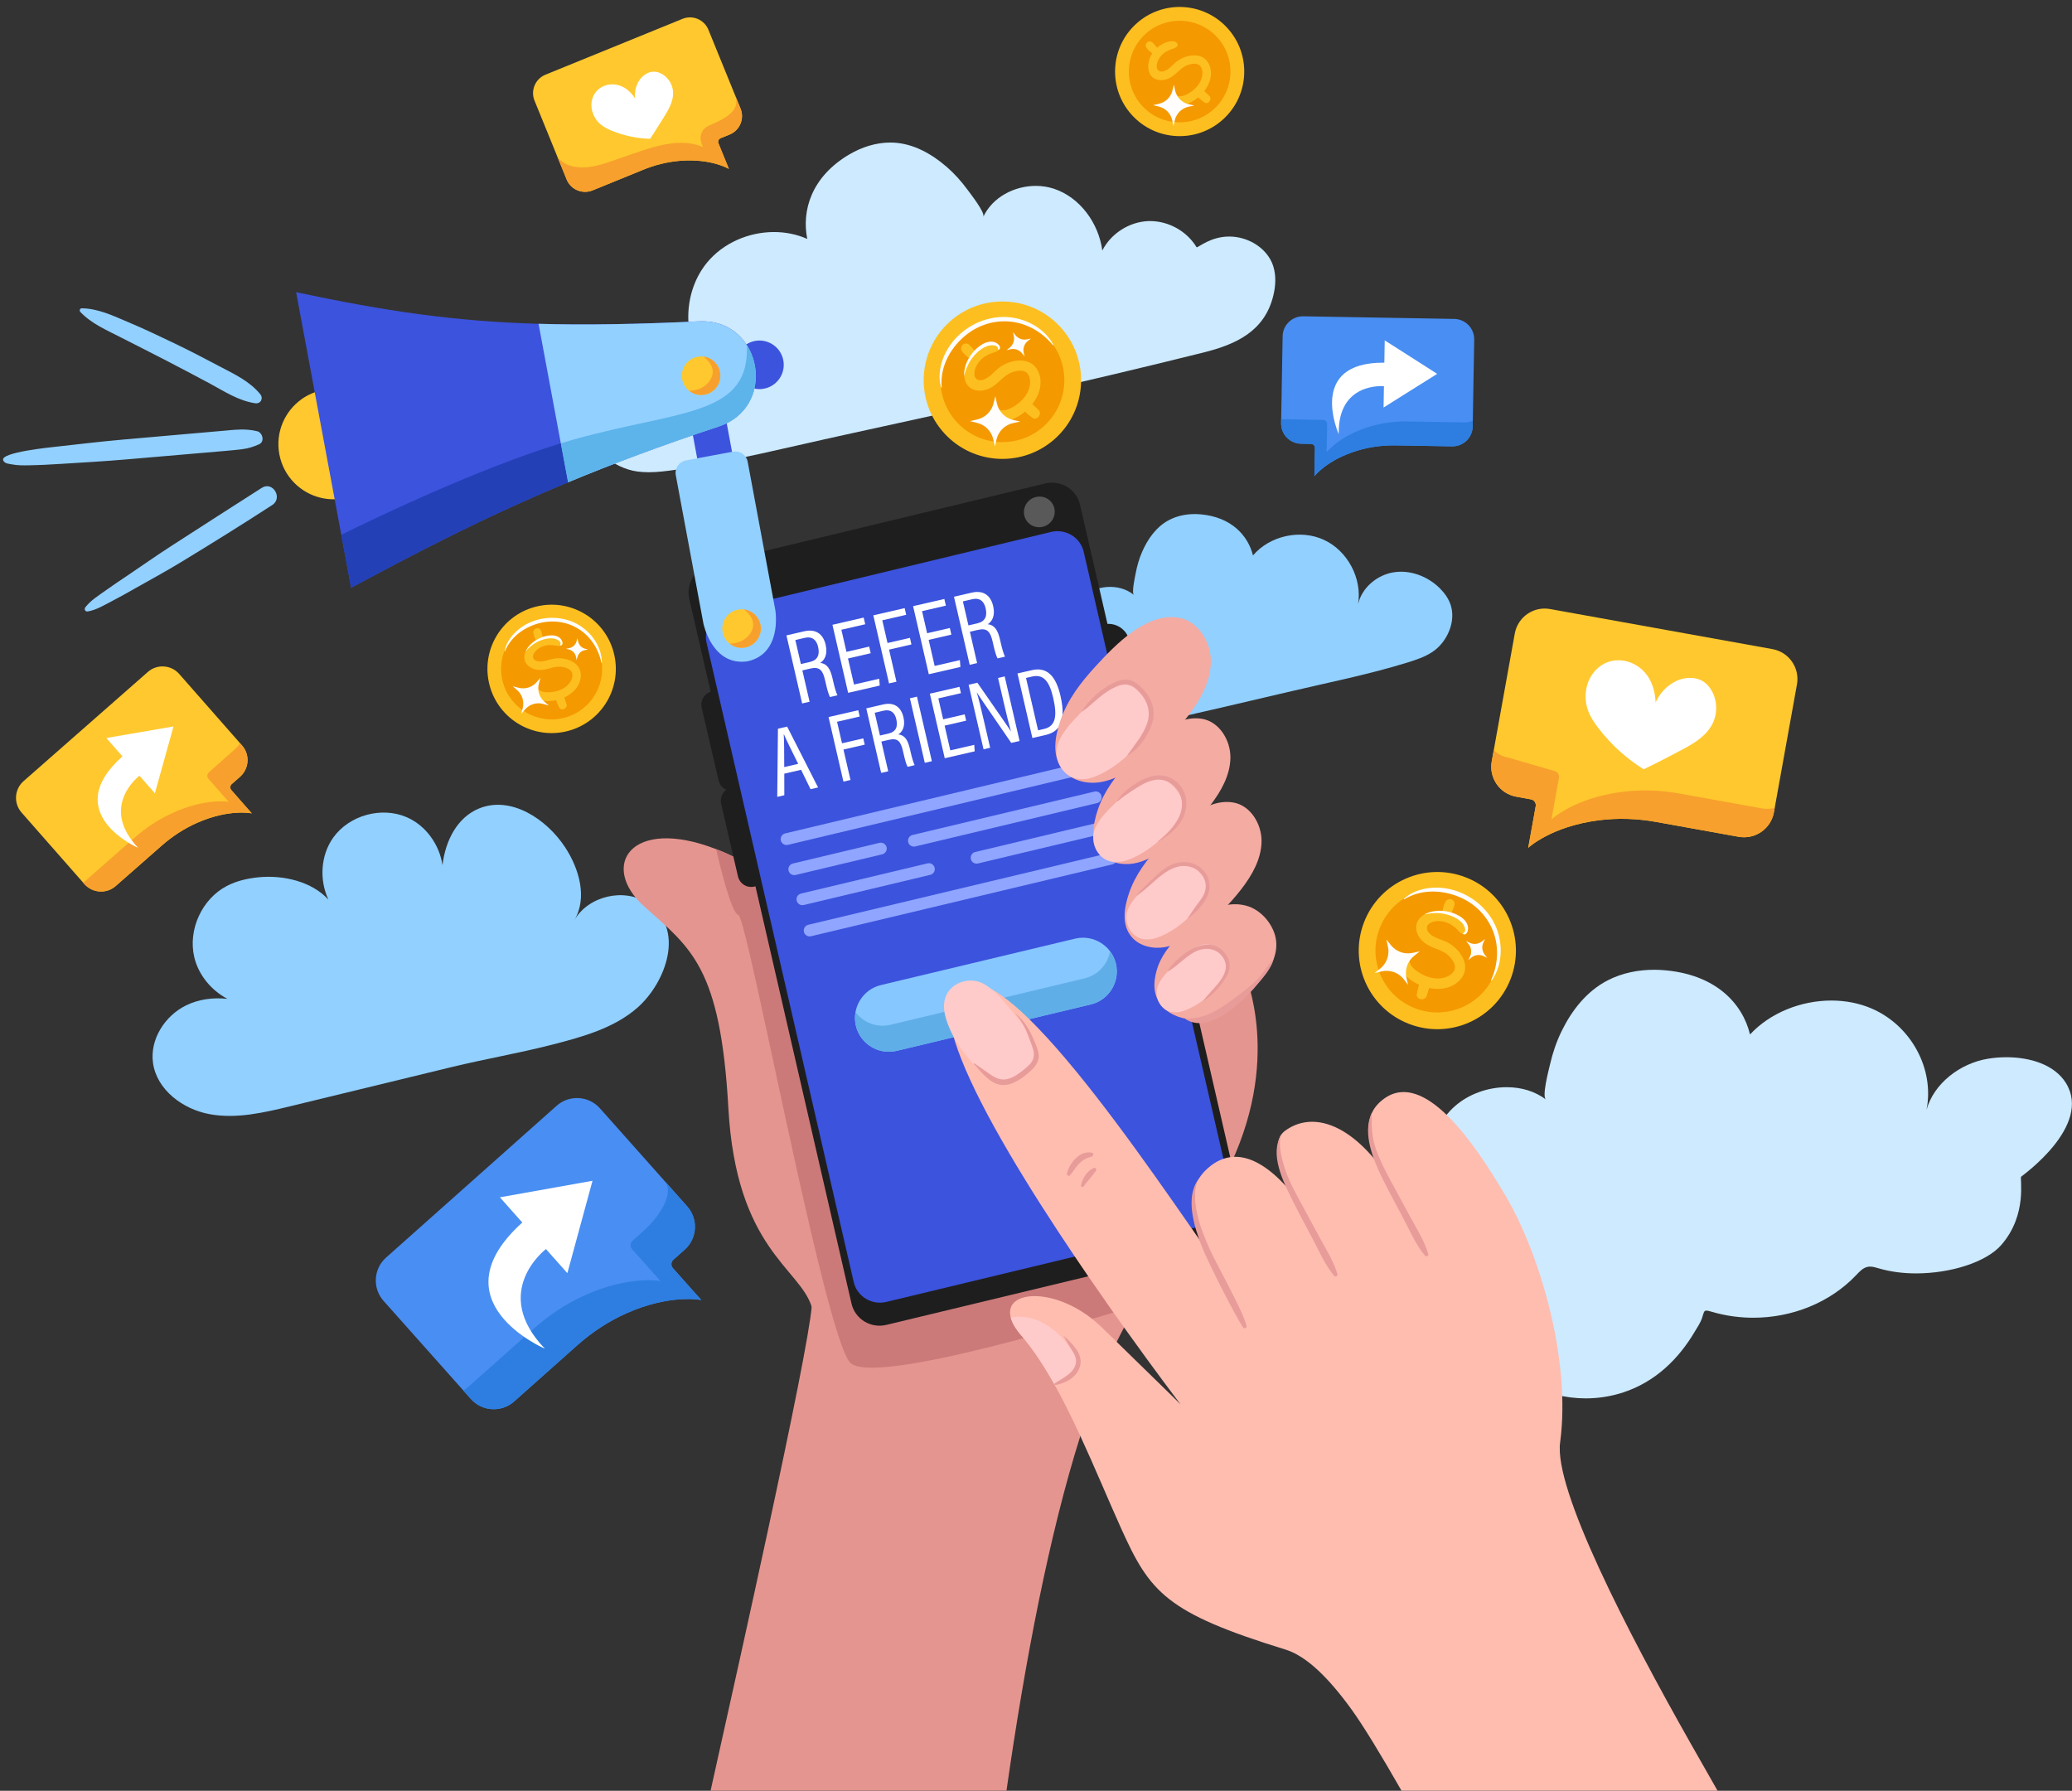 <?xml version="1.0" encoding="UTF-8"?><svg xmlns="http://www.w3.org/2000/svg" xmlns:xlink="http://www.w3.org/1999/xlink" height="412.1" preserveAspectRatio="xMidYMid meet" version="1.0" viewBox="-0.7 -1.6 476.8 412.1" width="476.8" zoomAndPan="magnify"><rect x="-0.7" y="-1.6" width="476.8" height="412.1" fill="#333333" stroke="none"/><defs><clipPath id="a"><path d="M 287 221 L 476.078 221 L 476.078 324 L 287 324 Z M 287 221"/></clipPath><clipPath id="b"><path d="M 162 288 L 268 288 L 268 410.469 L 162 410.469 Z M 162 288"/></clipPath><clipPath id="c"><path d="M 217 224 L 395 224 L 395 410.469 L 217 410.469 Z M 217 224"/></clipPath></defs><g><g><path d="M 34.504 242.98 C 33.758 237.59 37.242 232.137 42.133 229.754 C 45.066 228.324 48.375 227.902 51.629 228.258 C 47.898 226.281 44.961 222.75 43.996 218.625 C 42.527 212.348 45.766 205.277 51.477 202.289 C 53.73 201.109 56.258 200.531 58.789 200.281 C 64.57 199.707 71.074 201.285 74.863 205.406 C 72.75 200.891 73.074 195.203 76 191.125 C 79.688 185.988 87.113 183.941 92.91 186.465 C 97.309 188.379 100.422 192.77 101.125 197.484 C 101.785 191.887 104.488 186.492 109.574 184.43 C 116.84 181.484 125.027 186.809 129.332 193.359 C 132.602 198.336 134.516 205.035 131.469 210.148 C 134.711 204.535 142.996 202.629 148.367 206.258 C 157.125 212.18 152.523 224.48 146.059 230.219 C 140.68 234.992 133.297 237.012 126.48 238.766 C 118.793 240.75 110.953 242.082 103.238 243.953 C 90.883 246.953 78.527 249.953 66.168 252.953 C 60.066 254.434 53.746 255.922 47.57 254.801 C 41.391 253.676 35.359 249.199 34.504 242.98" fill="#92d0ff"/></g><g><path d="M 331.105 146.422 C 333.078 143.992 334.082 140.598 333.137 137.656 C 332.656 136.164 331.715 134.855 330.605 133.754 C 327.848 131.023 323.832 129.488 320 130.098 C 316.172 130.711 312.699 133.629 311.82 137.406 C 312.777 131.5 309.406 125.152 303.973 122.637 C 298.539 120.121 291.52 121.66 287.633 126.215 C 286.492 121.656 282.68 117.375 275.547 116.754 C 273.023 116.535 270.406 116.93 268.184 118.141 C 265.32 119.695 263.383 122.488 262.109 125.414 C 261.438 126.957 260.969 128.582 260.656 130.234 C 260.523 130.938 259.645 134.824 260.23 135.309 C 256.758 132.457 251.176 133.02 247.922 136.121 C 244.672 139.227 243.746 144.328 245.129 148.605 C 242.656 146.715 239.145 146.281 236.293 147.523 C 233.438 148.766 231.359 151.629 231.062 154.727 C 231.031 155.039 227.035 153.637 223.59 156.758 C 221.859 158.324 220.789 160.664 221.141 162.973 C 221.379 164.535 222.168 165.973 223.168 167.203 C 226.945 171.852 232.055 171.777 237.457 170.676 C 256.953 166.699 276.301 162.211 295.668 157.648 C 304.852 155.488 314.16 153.648 323.176 150.859 C 325.16 150.246 327.164 149.582 328.898 148.438 C 329.715 147.902 330.461 147.215 331.105 146.422" fill="#92d0ff"/></g><g clip-path="url(#a)"><path d="M 305.5 323.711 C 303.348 323.711 301.219 323.082 299.52 321.727 C 295.496 318.523 294.895 312.109 297.633 307.891 C 295.078 306.906 292.73 305.305 290.656 302.863 C 289.016 300.93 287.73 298.656 287.398 296.176 C 286.902 292.512 288.824 288.766 291.832 286.238 C 295.312 283.316 299.043 282.82 301.574 282.82 C 302.223 282.82 302.793 282.852 303.258 282.887 C 303.723 282.918 304.086 282.953 304.32 282.953 C 304.508 282.949 304.609 282.93 304.617 282.871 C 305.262 277.938 308.918 273.344 313.82 271.316 C 315.742 270.52 317.824 270.133 319.895 270.133 C 323.109 270.133 326.289 271.066 328.789 272.871 C 326.633 266.09 328.422 257.965 334.086 252.965 C 337.289 250.133 341.727 248.586 346.023 248.586 C 349.32 248.586 352.531 249.496 355.043 251.434 C 354.062 250.68 355.727 244.477 355.98 243.355 C 356.586 240.723 357.457 238.129 358.664 235.664 C 360.953 230.984 364.371 226.504 369.301 223.977 C 372.555 222.305 376.266 221.566 379.93 221.566 C 380.578 221.566 381.23 221.59 381.875 221.637 C 393.969 222.488 400.266 229.227 402.008 236.449 C 406.672 231.434 413.777 228.645 420.73 228.645 C 423.91 228.645 427.062 229.23 429.93 230.453 C 439.055 234.352 444.508 244.383 442.621 253.801 C 444.281 247.773 450.309 243.062 456.844 242.02 C 458.188 241.805 459.594 241.691 461.012 241.691 C 466.48 241.691 472.09 243.398 474.707 247.633 C 480.816 257.508 464.641 268.938 464.398 269.18 C 464.027 269.555 465.941 277.852 459.852 284.867 C 456.387 288.855 448.195 291.434 440.242 291.434 C 437.27 291.434 434.328 291.07 431.68 290.289 C 431.012 290.09 430.324 289.875 429.641 289.875 C 429.445 289.875 429.25 289.891 429.059 289.934 C 427.977 290.156 427.18 291.047 426.418 291.848 C 420.32 298.258 411.555 301.637 402.773 301.637 C 402.43 301.637 402.09 301.633 401.75 301.621 C 398.883 301.535 396.023 301.094 393.273 300.285 C 392.648 300.102 392.246 299.996 391.969 299.996 C 391.363 299.996 391.371 300.496 390.957 301.727 C 390.582 302.848 389.879 303.844 389.281 304.855 C 385.48 311.289 380.082 316.43 372.875 318.809 C 370.047 319.738 367.121 320.195 364.203 320.195 C 359.484 320.195 354.789 319 350.578 316.695 C 349.816 316.277 343.473 312.527 343.801 311.695 C 341.691 317.062 336.781 321.238 331.145 322.457 C 329.965 322.715 328.762 322.84 327.555 322.84 C 323.004 322.84 318.441 321.066 315.172 317.891 C 313.539 321.562 309.477 323.711 305.5 323.711" fill="#cdeaff"/></g><g clip-path="url(#b)"><path d="M 267.645 290.152 L 266.41 291.801 L 266.402 291.812 L 266.395 291.82 C 264.508 293.75 262.684 296.094 260.93 298.809 C 260.777 299.047 260.629 299.289 260.473 299.535 L 260.469 299.539 L 260.465 299.547 L 260.461 299.547 L 260.453 299.562 L 260.449 299.562 C 259.609 300.918 258.785 302.352 257.965 303.871 C 257.395 304.938 256.828 306.047 256.27 307.199 C 253.266 313.391 250.48 320.699 247.902 328.855 C 240.727 351.531 235.156 380.73 230.906 410.469 L 162.82 410.469 C 167.59 389.102 172.113 368.66 175.883 351.168 L 175.895 351.105 L 175.914 351.027 L 175.914 351.016 L 175.918 351.012 L 175.918 351.008 C 181.566 324.797 185.52 305.227 186.09 299.105 L 186.09 299.102 C 186.133 298.633 186.152 298.246 186.156 297.938 C 186.172 296.258 187.105 294.703 188.715 293.348 C 189.938 292.32 191.559 291.402 193.461 290.637 C 193.949 290.438 194.457 290.25 194.984 290.078 C 201.531 287.867 210.711 287.281 218.91 289.406 C 221.598 290.098 224.176 291.086 226.52 292.398 C 227.098 292.723 227.656 293.059 228.199 293.422 L 228.203 293.422 C 229.523 294.301 230.742 295.285 231.848 296.406 C 232.277 296.844 232.691 297.301 233.086 297.773 C 234.031 298.914 234.867 300.176 235.562 301.555 L 235.562 301.559 C 235.828 302.074 236.07 302.605 236.297 303.164 C 236.914 304.695 238.824 304.863 241.426 304.199 L 241.43 304.199 C 243.68 303.625 246.449 302.43 249.352 300.957 C 250.922 300.164 252.516 299.293 254.094 298.398 L 254.098 298.398 C 260.062 295.012 265.68 291.273 267.645 290.152" fill="#e5958f"/></g><g><path d="M 230.496 291.734 C 230.438 291.949 229.598 292.551 228.207 293.422 C 226.738 294.34 224.656 295.555 222.246 296.93 C 211.719 302.922 194.852 311.883 194.852 311.883 C 194.852 311.883 188.848 308.234 186.121 299.211 L 186.086 299.105 L 186.086 299.102 C 183.281 290.148 168.719 285.754 166.91 253.398 C 165.09 220.914 158.336 216.637 147.555 207 C 137.176 197.719 144.363 186.16 164.082 193.801 C 164.844 194.094 165.625 194.418 166.422 194.77 C 187.902 204.277 190.824 222.605 190.824 222.605 L 211.652 243.762 L 228.293 260.672 C 228.293 260.672 230.883 290.316 230.496 291.734" fill="#e5958f"/></g><g><path d="M 281.371 268.633 C 279.383 272.543 277.141 276.328 274.754 279.984 C 272.477 283.488 270.074 286.875 267.645 290.148 C 267.234 290.703 266.82 291.254 266.414 291.801 L 266.395 291.82 C 264.609 294.199 262.82 296.516 261.066 298.77 L 260.473 299.531 L 260.469 299.543 L 260.449 299.562 C 250.906 311.844 242.637 322.344 242.309 331.211 C 242.07 337.605 235.312 325.156 227.426 308.273 C 225.734 304.648 223.988 300.82 222.246 296.93 C 221.129 294.434 220.012 291.914 218.91 289.406 C 210.258 269.703 202.516 250.754 202.516 250.754 C 202.516 250.754 206.32 247.828 211.652 243.762 C 221.246 236.445 235.789 225.434 241.984 221.164 C 243.633 220.027 244.691 219.367 244.902 219.383 C 246.371 219.492 285.945 222.402 285.945 222.402 C 285.609 222.965 294.809 242.211 281.371 268.633" fill="#e5958f"/></g><g><path d="M 267.645 290.148 C 270.074 286.875 272.477 283.488 274.754 279.984 L 266.68 266.289 L 241.984 221.164 C 235.789 225.434 221.246 236.445 211.652 243.762 L 190.824 222.605 C 190.824 222.605 187.902 204.277 166.422 194.77 C 165.625 194.418 164.844 194.094 164.082 193.801 C 165.285 198.992 167.695 208.543 169.219 208.977 C 170.797 209.422 181.125 263.629 188.715 293.348 C 191.184 303.012 193.359 310.086 194.852 311.883 C 197.25 314.77 211.297 312.312 227.426 308.273 C 238.66 305.461 250.902 301.883 260.934 298.812 L 261.066 298.77 C 262.82 296.516 264.609 294.199 266.395 291.82 L 266.414 291.801 L 267.645 290.148" fill="#cc7a79"/></g><g><path d="M 259.793 170.262 C 262.445 169.648 264.098 166.996 263.48 164.344 L 259.176 145.785 C 258.562 143.133 255.914 141.48 253.262 142.094 L 259.793 170.262" fill="#1e1e1e"/></g><g><path d="M 169.43 180.078 L 168.41 180.316 C 166.723 180.707 165.035 179.656 164.645 177.969 L 160.77 161.262 C 160.379 159.574 161.43 157.891 163.117 157.496 L 164.137 157.262 L 169.43 180.078" fill="#1e1e1e"/></g><g><path d="M 173.898 202.188 L 172.879 202.426 C 171.191 202.816 169.508 201.766 169.117 200.078 L 165.242 183.371 C 164.852 181.684 165.902 180 167.59 179.609 L 168.609 179.371 L 173.898 202.188" fill="#1e1e1e"/></g><g><path d="M 280.113 284.785 L 203.277 303.281 C 199.664 304.152 196.066 301.957 195.242 298.375 L 157.914 136.211 C 157.09 132.633 159.352 129.023 162.965 128.152 L 239.801 109.656 C 243.414 108.785 247.012 110.984 247.836 114.566 L 285.164 276.727 C 285.988 280.309 283.727 283.914 280.113 284.785" fill="#1e1e1e"/></g><g><path d="M 277.812 280.055 L 203.273 297.996 C 199.891 298.812 196.52 296.754 195.746 293.398 L 161.887 146.305 C 161.117 142.953 163.234 139.57 166.617 138.758 L 241.156 120.812 C 244.539 120 247.91 122.059 248.684 125.41 L 282.543 272.504 C 283.316 275.859 281.195 279.238 277.812 280.055" fill="#3c53dd"/></g><g><path d="M 241.496 117.988 C 240.48 119.668 238.301 120.23 236.625 119.242 C 234.949 118.258 234.414 116.094 235.43 114.414 C 236.445 112.734 238.629 112.176 240.305 113.16 C 241.98 114.148 242.516 116.309 241.496 117.988" fill="#595959"/></g><g><path d="M 185.602 150.75 L 183.598 151.211 L 182.32 145.684 L 184.488 145.184 C 186.223 144.781 187.191 145.672 187.555 147.246 C 187.977 149.066 187.504 150.312 185.602 150.75 Z M 191.012 155.113 L 190.871 154.496 C 190.363 152.301 189.617 151.121 188.047 150.941 C 188.922 150.398 189.84 149.137 189.301 146.793 C 188.711 144.242 186.988 143.066 184.359 143.676 L 180.273 144.617 L 183.887 160.277 L 185.598 159.883 L 183.934 152.676 L 185.836 152.234 C 187.949 151.746 188.652 152.711 189.164 154.945 L 189.289 155.473 C 189.582 156.742 189.918 158.137 190.301 158.801 L 192.008 158.406 C 191.641 157.602 191.352 156.57 191.012 155.113" fill="#fff"/></g><g><path d="M 201.625 154.59 L 195.82 155.926 L 194.438 149.926 L 199.664 148.723 L 199.312 147.195 L 194.086 148.402 L 192.914 143.316 L 198.398 142.055 L 198.047 140.516 L 190.859 142.176 L 194.469 157.836 L 201.742 156.16 L 201.625 154.59" fill="#fff"/></g><g><path d="M 209.039 146.699 L 208.691 145.18 L 203.535 146.371 L 202.328 141.145 L 207.828 139.879 L 207.477 138.34 L 200.266 140.004 L 203.879 155.668 L 205.59 155.273 L 203.887 147.887 L 209.039 146.699" fill="#fff"/></g><g><path d="M 220.188 150.305 L 214.383 151.645 L 213 145.645 L 218.227 144.438 L 217.871 142.914 L 212.648 144.117 L 211.477 139.035 L 216.961 137.77 L 216.605 136.234 L 209.418 137.891 L 213.031 153.555 L 220.305 151.879 L 220.188 150.305" fill="#fff"/></g><g><path d="M 224.152 141.855 L 222.152 142.316 L 220.875 136.789 L 223.039 136.289 C 224.773 135.891 225.742 136.777 226.105 138.352 C 226.527 140.172 226.055 141.418 224.152 141.855 Z M 229.566 146.223 L 229.426 145.602 C 228.914 143.402 228.172 142.227 226.602 142.047 C 227.473 141.504 228.391 140.238 227.852 137.898 C 227.262 135.348 225.539 134.172 222.914 134.777 L 218.828 135.723 L 222.441 151.383 L 224.148 150.988 L 222.488 143.781 L 224.387 143.34 C 226.504 142.852 227.203 143.816 227.719 146.051 L 227.844 146.582 C 228.133 147.852 228.473 149.238 228.852 149.906 L 230.559 149.512 C 230.188 148.703 229.902 147.68 229.566 146.223" fill="#fff"/></g><g><path d="M 179.766 174.918 C 179.758 171.559 179.746 168.746 179.652 167.406 L 179.703 167.395 C 180.176 168.531 181.266 170.727 182.973 174.176 Z M 180.434 165.605 L 178.316 166.094 L 178.156 181.777 L 179.785 181.398 L 179.777 176.438 L 183.641 175.547 L 185.82 180.008 L 187.555 179.609 L 180.434 165.605" fill="#fff"/></g><g><path d="M 198.285 169.758 L 197.953 168.316 L 193.062 169.445 L 191.918 164.492 L 197.137 163.285 L 196.801 161.832 L 189.961 163.41 L 193.387 178.262 L 195.012 177.891 L 193.395 170.887 L 198.285 169.758" fill="#fff"/></g><g><path d="M 203.691 167.223 L 201.797 167.66 L 200.586 162.418 L 202.641 161.941 C 204.285 161.562 205.203 162.406 205.551 163.898 C 205.949 165.629 205.5 166.809 203.691 167.223 Z M 208.828 171.363 L 208.695 170.773 C 208.215 168.691 207.508 167.574 206.016 167.402 C 206.848 166.887 207.719 165.691 207.203 163.469 C 206.645 161.051 205.012 159.938 202.52 160.512 L 198.645 161.406 L 202.07 176.262 L 203.691 175.887 L 202.117 169.047 L 203.918 168.633 C 205.926 168.168 206.59 169.082 207.078 171.199 L 207.195 171.703 C 207.473 172.906 207.793 174.227 208.152 174.859 L 209.773 174.48 C 209.422 173.719 209.148 172.746 208.828 171.363" fill="#fff"/></g><g><path d="M 210.312 158.715 L 208.684 159.09 L 212.109 173.945 L 213.738 173.566 L 210.312 158.715" fill="#fff"/></g><g><path d="M 223.488 169.801 L 217.984 171.074 L 216.672 165.383 L 221.629 164.238 L 221.293 162.789 L 216.336 163.934 L 215.227 159.113 L 220.43 157.91 L 220.094 156.457 L 213.273 158.031 L 216.703 172.887 L 223.598 171.293 L 223.488 169.801" fill="#fff"/></g><g><path d="M 232.004 169.355 L 233.922 168.91 L 230.496 154.059 L 228.969 154.41 L 230.281 160.09 C 230.836 162.504 231.379 164.734 231.941 166.707 L 231.922 166.711 C 231.582 166.109 230.684 164.844 224.207 155.508 L 222.195 155.973 L 225.625 170.824 L 227.145 170.473 L 225.812 164.688 C 225.191 162.012 224.617 159.582 224.082 157.75 L 224.102 157.746 C 224.406 158.293 225.246 159.535 232.004 169.355" fill="#fff"/></g><g><path d="M 239.543 166.148 L 238.18 166.461 L 235.402 154.41 L 236.781 154.09 C 239.328 153.504 240.738 155.012 241.648 158.953 C 242.621 163.164 242.258 165.52 239.543 166.148 Z M 243.328 158.508 C 242.258 153.863 240.168 151.824 236.742 152.617 L 233.441 153.379 L 236.867 168.23 L 239.93 167.523 C 241.227 167.227 242.172 166.668 242.801 165.863 L 242.805 165.863 C 243.41 165.094 243.734 164.098 243.809 162.883 C 243.891 161.645 243.715 160.188 243.328 158.508" fill="#fff"/></g><g><path d="M 180.316 192.859 C 179.695 192.863 179.133 192.445 178.98 191.816 C 178.809 191.086 179.258 190.355 179.988 190.18 L 249.355 173.633 C 250.086 173.461 250.82 173.91 250.992 174.637 C 251.168 175.367 250.715 176.098 249.988 176.273 L 180.617 192.82 C 180.516 192.844 180.414 192.855 180.316 192.859" fill="#8fa5ff"/></g><g><path d="M 185.633 213.887 C 185.012 213.891 184.445 213.473 184.297 212.844 C 184.125 212.113 184.574 211.383 185.305 211.207 L 254.672 194.66 C 255.402 194.484 256.133 194.934 256.309 195.664 C 256.48 196.395 256.031 197.125 255.305 197.301 L 185.934 213.848 C 185.832 213.871 185.73 213.883 185.633 213.887" fill="#8fa5ff"/></g><g><path d="M 209.617 193.219 C 209 193.227 208.434 192.805 208.285 192.176 C 208.109 191.449 208.562 190.715 209.289 190.543 L 251.129 180.562 C 251.859 180.387 252.594 180.836 252.766 181.566 C 252.938 182.297 252.488 183.027 251.762 183.203 L 209.922 193.184 C 209.82 193.207 209.719 193.219 209.617 193.219" fill="#8fa5ff"/></g><g><path d="M 182.09 199.785 C 181.469 199.793 180.906 199.371 180.754 198.742 C 180.582 198.016 181.031 197.281 181.762 197.109 L 201.684 192.355 C 202.414 192.184 203.145 192.633 203.32 193.363 C 203.492 194.09 203.043 194.824 202.312 194.996 L 182.391 199.75 C 182.289 199.773 182.188 199.785 182.09 199.785" fill="#8fa5ff"/></g><g><path d="M 224.043 197.141 C 223.426 197.145 222.859 196.727 222.711 196.098 C 222.535 195.367 222.988 194.637 223.715 194.461 L 252.438 187.609 C 253.168 187.438 253.898 187.887 254.074 188.613 C 254.246 189.344 253.797 190.074 253.07 190.25 L 224.348 197.102 C 224.246 197.125 224.145 197.137 224.043 197.141" fill="#8fa5ff"/></g><g><path d="M 183.965 206.699 C 183.344 206.707 182.777 206.285 182.629 205.656 C 182.453 204.93 182.906 204.195 183.637 204.023 L 212.738 197.078 C 213.469 196.906 214.199 197.355 214.375 198.086 C 214.551 198.812 214.098 199.547 213.371 199.719 L 184.266 206.664 C 184.164 206.688 184.062 206.699 183.965 206.699" fill="#8fa5ff"/></g><g><path d="M 250.324 229.535 L 205.633 240.223 C 201.469 241.219 197.246 238.625 196.254 234.461 C 195.258 230.301 197.848 226.078 202.012 225.082 L 246.707 214.398 C 250.871 213.402 255.09 215.992 256.086 220.156 C 257.082 224.32 254.488 228.543 250.324 229.535" fill="#86c7ff"/></g><g><path d="M 256.086 220.156 C 257.082 224.32 254.488 228.543 250.324 229.539 L 205.633 240.223 C 201.469 241.219 197.246 238.625 196.254 234.465 L 196.254 234.461 C 195.996 233.398 195.977 232.328 196.16 231.312 C 197.969 233.719 201.098 234.965 204.199 234.223 L 248.891 223.539 C 250.973 223.039 252.664 221.734 253.707 220.035 C 254.219 219.207 254.574 218.277 254.746 217.309 C 255.367 218.133 255.832 219.094 256.086 220.156" fill="#60aee8"/></g><g><path d="M 282.438 172.793 C 282.496 168.758 279.879 164.465 275.895 163.812 C 269.383 162.746 263.145 169.246 259.203 173.531 C 256.117 176.883 253.402 180.359 251.93 184.719 C 250.828 187.977 250.129 191.973 252.59 194.812 C 254.379 196.875 257.391 197.562 260.086 197.121 C 262.781 196.68 265.219 195.262 267.449 193.684 C 271.363 190.91 274.863 187.551 277.789 183.75 C 280.254 180.551 282.379 176.832 282.438 172.793" fill="#f4aba2"/></g><g><path d="M 277.941 150.746 C 278.008 146.16 275.035 141.281 270.508 140.543 C 263.113 139.332 256.023 146.719 251.547 151.582 C 248.043 155.391 244.961 159.34 243.285 164.293 C 242.031 167.992 241.238 172.531 244.035 175.758 C 246.066 178.102 249.488 178.883 252.551 178.383 C 255.613 177.879 258.383 176.27 260.914 174.477 C 265.363 171.324 269.336 167.508 272.66 163.191 C 275.461 159.559 277.871 155.332 277.941 150.746" fill="#f4aba2"/></g><g><path d="M 289.602 192.047 C 289.66 188.012 287.047 183.719 283.059 183.066 C 276.551 182 270.309 188.504 266.367 192.785 C 263.281 196.137 260.57 199.613 259.094 203.973 C 257.992 207.23 257.297 211.227 259.758 214.066 C 261.547 216.129 264.555 216.816 267.254 216.375 C 269.949 215.934 272.383 214.516 274.613 212.938 C 278.531 210.164 282.027 206.805 284.957 203.004 C 287.422 199.805 289.543 196.086 289.602 192.047" fill="#f4aba2"/></g><g><path d="M 292.957 214.914 C 292.609 211.555 289.723 207.719 285.91 206.777 C 279.676 205.246 274.449 210.043 271.164 213.223 C 268.598 215.711 266.387 218.34 265.434 221.828 C 264.719 224.434 264.457 227.691 267.055 230.305 C 268.941 232.203 271.844 233.074 274.336 232.973 C 276.828 232.871 278.98 231.934 280.922 230.836 C 284.332 228.914 287.289 226.461 289.672 223.586 C 291.672 221.16 293.301 218.273 292.957 214.914" fill="#f4aba2"/></g><g clip-path="url(#c)"><path d="M 394.531 410.469 L 321.809 410.469 C 317.062 402.172 312.992 395.465 310.199 391.625 C 305.02 384.508 299.969 379.496 295.082 377.992 C 267.637 369.531 263.926 364.848 257.289 350.117 C 254.324 343.531 251.227 336.051 247.902 328.855 C 246.879 326.648 245.84 324.469 244.77 322.352 C 243.887 320.59 242.988 318.879 242.07 317.227 L 241.98 317.062 L 241.922 316.957 C 239.68 312.949 237.328 309.32 234.852 306.348 C 234.688 306.148 234.516 305.949 234.352 305.754 C 233.004 304.199 232.219 302.816 231.898 301.633 C 231.43 299.922 231.926 298.617 233.086 297.773 C 235.965 295.676 242.926 296.445 249.352 300.957 L 249.355 300.961 C 249.781 301.258 250.203 301.574 250.621 301.906 C 251.355 302.488 252.082 303.121 252.789 303.809 C 253.648 304.645 254.48 305.453 255.293 306.246 C 255.625 306.566 255.949 306.887 256.27 307.199 C 265.305 316 270.746 321.348 270.977 321.57 C 270.773 321.309 265.316 314.164 257.965 303.871 C 257.832 303.68 257.691 303.488 257.555 303.293 C 256.898 302.367 256.223 301.418 255.535 300.445 C 255.062 299.773 254.582 299.09 254.098 298.398 L 254.094 298.398 L 254.094 298.395 C 252.676 296.371 251.211 294.266 249.723 292.102 C 248.703 290.613 247.672 289.098 246.633 287.559 C 236.258 272.16 225.414 254.629 220.457 241.992 C 219.926 240.641 219.465 239.348 219.078 238.117 C 218.965 237.766 218.859 237.422 218.766 237.082 L 218.711 236.895 C 218.082 234.672 217.727 232.688 217.695 230.996 C 217.664 229.285 217.965 227.875 218.648 226.824 C 220.562 223.906 223.602 223.906 227.371 225.969 C 228.344 226.496 229.363 227.164 230.426 227.953 C 230.777 228.215 231.133 228.492 231.492 228.777 L 231.496 228.781 C 232.977 229.961 234.531 231.352 236.141 232.926 L 236.145 232.926 C 236.789 233.562 237.449 234.227 238.113 234.918 C 249.426 246.629 263.039 265.988 273.523 281.086 C 273.609 281.211 273.691 281.336 273.781 281.461 C 274.266 282.156 274.742 282.844 275.207 283.516 C 275.703 284.23 276.191 284.93 276.664 285.613 C 276.824 285.844 276.977 286.062 277.133 286.285 C 277 286.062 276.871 285.832 276.742 285.598 L 276.742 285.594 C 275.941 284.137 275.18 282.516 274.613 280.824 C 274.566 280.688 274.523 280.551 274.477 280.414 L 274.477 280.41 C 274.301 279.859 274.148 279.305 274.023 278.742 C 273.328 275.672 273.414 272.496 275.117 269.723 L 275.117 269.719 C 275.809 268.59 276.766 267.527 278.043 266.566 C 278.969 265.871 279.895 265.379 280.828 265.062 L 280.832 265.062 C 281.352 264.883 281.871 264.758 282.391 264.688 L 282.395 264.688 C 282.688 264.645 282.977 264.617 283.27 264.609 C 287.598 264.457 291.773 267.625 295.082 271.207 C 296.121 272.328 297.074 273.492 297.922 274.605 C 295.254 270.07 292.484 264.156 293.59 260.629 C 293.719 260.199 293.906 259.812 294.164 259.461 L 294.18 259.441 C 294.391 259.148 294.652 258.883 294.965 258.652 C 300.227 254.746 307.773 255.973 315.371 264.863 C 316.066 265.668 316.758 266.539 317.445 267.477 C 315.531 264.387 312.973 259.008 314.93 254.629 L 314.965 254.559 C 315.543 253.297 316.5 252.121 317.965 251.109 C 327.031 244.844 338.289 260.785 345.961 273.93 C 353.625 287.074 360.863 311.234 358.309 330.344 C 356.867 341.102 373.562 373.492 388.426 399.742 C 389.488 401.617 391.648 405.414 394.531 410.469" fill="#ffbdb0"/></g><g><path d="M 234.352 305.754 C 237.066 308.898 239.629 312.844 242.07 317.227 C 244.574 315.836 246.148 314.477 247.031 313.574 C 247.625 312.973 247.738 312.047 247.32 311.312 C 240.441 299.16 231.941 301.609 231.941 301.609 L 231.898 301.633 C 232.219 302.816 233.004 304.199 234.352 305.754" fill="#ffcbca"/></g><g><path d="M 236.977 238.504 C 237.227 239.293 237.348 240.078 237.285 240.832 C 237.078 243.43 235.055 245.316 232.914 246.551 C 229.309 248.633 225.594 245.754 223.215 243.145 C 220.426 240.09 217.758 236.074 216.773 231.996 C 216.383 230.379 216.41 228.602 217.195 227.133 C 218.727 224.27 222.691 223.23 225.508 224.727 C 228.348 226.238 230.352 228.98 232.395 231.379 C 233.938 233.184 236.152 235.875 236.977 238.504" fill="#ffcbca"/></g><g><path d="M 255.203 156.375 C 255.961 156.039 256.727 155.828 257.484 155.805 C 260.086 155.715 262.191 157.512 263.66 159.496 C 266.137 162.844 263.699 166.863 261.383 169.52 C 258.66 172.641 254.973 175.746 251.035 177.188 C 249.473 177.758 247.699 177.934 246.152 177.32 C 243.133 176.125 241.652 172.301 242.82 169.336 C 243.996 166.34 246.496 164.039 248.645 161.738 C 250.262 160.004 252.688 157.492 255.203 156.375" fill="#ffcbca"/></g><g><path d="M 262.988 177.715 C 263.688 177.438 264.391 177.273 265.074 177.277 C 267.434 177.293 269.273 178.996 270.531 180.848 C 272.656 183.969 270.305 187.52 268.105 189.844 C 265.527 192.566 262.078 195.246 258.461 196.406 C 257.023 196.867 255.414 196.965 254.035 196.352 C 251.344 195.16 250.141 191.645 251.305 189 C 252.48 186.332 254.828 184.34 256.855 182.332 C 258.383 180.82 260.668 178.633 262.988 177.715" fill="#ffcbca"/></g><g><path d="M 269.43 197.406 C 270.059 197.156 270.688 197.012 271.305 197.016 C 273.43 197.027 275.09 198.562 276.223 200.227 C 278.133 203.039 276.016 206.234 274.035 208.328 C 271.715 210.781 268.609 213.195 265.348 214.242 C 264.055 214.656 262.605 214.742 261.363 214.191 C 258.941 213.117 257.859 209.953 258.906 207.57 C 259.965 205.168 262.078 203.371 263.906 201.566 C 265.281 200.203 267.34 198.234 269.43 197.406" fill="#ffcbca"/></g><g><path d="M 275.191 216.047 C 275.754 215.824 276.316 215.691 276.867 215.695 C 278.762 215.711 280.238 217.074 281.25 218.559 C 282.953 221.066 281.062 223.918 279.301 225.781 C 277.23 227.969 274.461 230.121 271.555 231.055 C 270.402 231.426 269.109 231.5 268.004 231.012 C 265.844 230.055 264.879 227.23 265.812 225.105 C 266.758 222.965 268.641 221.363 270.27 219.754 C 271.496 218.539 273.328 216.785 275.191 216.047" fill="#ffcbca"/></g><g><path d="M 244.812 268.406 C 245.465 265.984 247.773 263.051 250.586 263.672 C 251.062 263.777 250.926 264.438 250.531 264.543 C 249.273 264.887 248.332 265.395 247.445 266.371 C 246.734 267.152 246.227 268.086 245.516 268.863 C 245.203 269.207 244.711 268.785 244.812 268.406" fill="#e89c9a"/></g><g><path d="M 248.043 271.141 C 248.426 269.547 249.391 267.891 250.945 267.184 C 251.324 267.016 251.758 267.438 251.508 267.809 C 250.641 269.07 249.527 270.172 248.648 271.43 C 248.422 271.754 247.953 271.508 248.043 271.141" fill="#e89c9a"/></g><g><path d="M 223.453 243.062 C 224.461 243.77 225.5 244.418 226.488 245.152 C 227.312 245.766 228.152 246.355 229.148 246.652 C 231.445 247.344 233.656 245.574 235.32 244.203 C 236.141 243.527 236.969 242.723 237.164 241.633 C 237.379 240.445 236.801 239.176 236.41 238.078 C 235.594 235.773 234.621 233.48 232.941 231.66 L 232.961 231.633 C 235.289 233.402 236.527 236.004 237.613 238.656 C 238.066 239.762 238.508 240.918 238.258 242.129 C 238.023 243.258 237.258 244.145 236.418 244.887 C 234.652 246.445 232.281 248.305 229.785 248.078 C 227.023 247.828 225.098 245.02 223.344 243.195 L 223.453 243.062" fill="#e89c9a"/></g><g><path d="M 241.984 316.762 C 243.715 315.547 246.199 314.594 246.812 312.367 C 247.18 311.02 246.48 309.914 245.793 308.824 C 245.184 307.852 244.574 306.867 244.07 305.84 L 244.113 305.809 C 245.887 307.48 248.504 309.848 247.891 312.551 C 247.277 315.238 244.68 316.676 242.176 317.133 C 241.98 317.168 241.801 316.891 241.984 316.762" fill="#e89c9a"/></g><g><path d="M 317.539 269.836 C 315.352 265.414 312.727 259.211 314.961 254.559 C 314.934 257.43 314.938 260.031 315.898 262.746 C 316.793 265.285 318.008 267.691 319.289 270.055 C 320.781 272.812 322.285 275.562 323.766 278.328 C 325.246 281.09 327.098 283.949 327.973 286.977 C 328.098 287.398 327.484 287.68 327.211 287.359 C 325.078 284.828 323.68 281.512 322.133 278.605 C 320.578 275.695 319.008 272.789 317.539 269.836" fill="#e89c9a"/></g><g><path d="M 296.641 274.473 C 294.449 270.051 291.41 263.891 294.18 259.438 C 293.992 260.121 293.16 261.754 294.996 267.387 C 295.828 269.945 297.105 272.328 298.387 274.691 C 299.879 277.449 301.383 280.199 302.863 282.965 C 304.344 285.73 306.195 288.586 307.07 291.613 C 307.195 292.035 306.582 292.32 306.309 291.996 C 304.176 289.469 302.777 286.148 301.23 283.242 C 299.68 280.332 298.105 277.43 296.641 274.473" fill="#e89c9a"/></g><g><path d="M 275.871 285.297 C 274.09 280.699 271.953 273.902 275.117 269.719 C 274.867 270.387 273.559 272.316 274.875 278.094 C 275.473 280.715 276.531 283.207 277.59 285.676 C 278.828 288.559 285.566 300.477 286.164 303.57 C 286.246 304.004 285.613 304.227 285.371 303.883 C 283.477 301.172 277.062 288.375 275.871 285.297" fill="#e89c9a"/></g><g><path d="M 248.332 162.152 C 250.184 160.883 251.703 159.195 253.562 157.91 C 254.641 157.164 255.781 156.473 257.047 156.098 C 258.613 155.637 259.809 156.078 260.977 157.18 C 263.223 159.309 264.309 162.051 263.207 165.051 C 262.219 167.75 260.281 169.91 258.672 172.242 L 258.73 172.301 C 261.438 170.734 263.434 167.812 264.41 164.875 C 265.488 161.645 264.141 158.637 261.758 156.398 C 260.832 155.531 259.688 154.781 258.371 154.785 C 256.941 154.789 255.465 155.504 254.266 156.23 C 251.91 157.652 249.699 159.742 248.246 162.07 L 248.332 162.152" fill="#e89c9a"/></g><g><path d="M 265.875 192.07 C 268.809 190.301 271.531 188.129 272.18 184.539 C 272.727 181.52 271.316 178.586 268.469 177.332 C 265.996 176.242 263.547 177.039 261.312 178.312 C 259.422 179.395 257.512 180.812 256.359 182.699 L 256.496 182.805 C 257.773 181.688 259.27 180.727 260.695 179.812 C 262.461 178.68 264.699 177.441 266.871 177.91 C 269.859 178.551 271.637 181.379 271.23 184.348 C 270.797 187.496 268.277 190.133 265.805 191.949 L 265.875 192.07" fill="#e89c9a"/></g><g><path d="M 272.602 209.789 C 274.609 208.43 276.809 206.066 277.48 203.66 C 278.105 201.41 277.023 198.953 275.074 197.715 C 272.941 196.355 270.199 196.555 268.066 197.785 C 266.887 198.469 265.855 199.391 264.879 200.332 C 263.523 201.641 262.059 202.906 260.891 204.387 L 260.953 204.469 C 264.652 202.141 268.484 196.27 273.527 197.988 C 276.129 198.875 277.527 201.711 276.312 204.25 C 275.855 205.199 275.164 206.023 274.539 206.863 C 273.84 207.801 273.242 208.812 272.555 209.742 L 272.602 209.789" fill="#e89c9a"/></g><g><path d="M 276.301 228.688 C 278.312 227.402 280.008 225.613 281.266 223.586 C 282.465 221.648 282.758 219.871 281.328 217.934 C 277.512 212.766 270.539 217.969 268.012 221.82 L 268.129 221.938 C 270.258 220.664 271.938 218.723 274.121 217.516 C 276.461 216.227 279.398 216.492 280.84 218.926 C 283.016 222.594 278.043 225.98 276.242 228.629 L 276.301 228.688" fill="#e89c9a"/></g><g><path d="M 292.367 219.027 C 291.027 220.547 290.027 222.344 288.594 223.805 C 287.09 225.332 285.336 226.621 283.629 227.914 C 280.121 230.566 276.707 232.91 272.105 232.789 L 272.074 232.902 C 276.121 235.473 280.82 232.266 283.949 229.672 C 285.754 228.176 287.379 226.469 288.863 224.656 C 290.246 222.973 291.871 221.199 292.383 219.035 L 292.367 219.027" fill="#e89c9a"/></g><g><path d="M 148.602 107.07 C 147.719 107.07 146.836 107.023 145.957 106.902 C 144.59 106.715 143.219 106.289 141.914 105.672 C 137.918 103.777 134.566 100.055 133.98 95.723 C 133.684 93.531 134.086 91.285 134.832 89.203 C 136.684 84.039 140.871 79.629 146.133 78.074 C 147.453 77.684 148.828 77.492 150.207 77.492 C 154.332 77.492 158.461 79.203 161.031 82.414 C 156.207 75.457 156.641 65.305 162.039 58.781 C 165.754 54.297 171.598 51.797 177.402 51.797 C 180.035 51.797 182.656 52.312 185.066 53.383 C 183.746 46.875 186.004 39.086 194.73 33.945 C 197.582 32.266 200.859 31.203 204.164 31.203 C 204.434 31.203 204.699 31.211 204.969 31.223 C 209.566 31.465 213.742 33.848 217.152 36.805 C 218.949 38.367 220.539 40.152 221.945 42.066 C 222.543 42.887 226.035 47.312 225.578 48.285 C 227.684 43.797 232.684 41.176 237.648 41.176 C 239.051 41.176 240.453 41.387 241.785 41.82 C 247.824 43.801 252.113 49.746 252.961 56.047 C 254.957 52.125 259.176 49.434 263.574 49.277 C 263.711 49.273 263.844 49.273 263.98 49.273 C 268.242 49.273 272.441 51.625 274.641 55.281 C 274.648 55.297 274.668 55.305 274.691 55.305 C 274.91 55.305 275.723 54.688 277.004 54.066 C 278.285 53.449 280.043 52.832 282.16 52.832 C 283.164 52.832 284.254 52.969 285.41 53.316 C 288.574 54.262 291.367 56.598 292.328 59.758 C 292.977 61.898 292.844 64.215 292.32 66.387 C 290.328 74.625 283.77 77.645 276.199 79.531 C 248.898 86.344 221.473 92.41 193.98 98.398 C 180.945 101.234 167.945 104.562 154.742 106.504 C 152.711 106.801 150.652 107.07 148.602 107.07" fill="#cdeaff"/></g><g><path d="M 167.199 29.359 L 165.113 30.207 C 164.66 30.395 164.441 30.91 164.625 31.363 L 167.027 37.27 C 166.918 37.203 162.91 34.832 155.785 35.406 C 152.883 35.641 150.035 36.352 147.34 37.449 L 135.66 42.211 C 133.316 43.16 130.645 42.039 129.691 39.695 L 127.48 34.266 L 127.477 34.262 L 122.301 21.559 C 121.348 19.219 122.473 16.547 124.812 15.59 L 156.352 2.738 C 158.695 1.785 161.367 2.91 162.32 5.254 L 168.582 20.621 L 169.711 23.391 C 170.664 25.73 169.539 28.402 167.199 29.359" fill="#ffc82e"/></g><g><path d="M 152.23 15.828 C 152.094 15.719 151.949 15.617 151.801 15.523 C 151.164 15.125 150.43 14.863 149.684 14.883 C 148.398 14.918 147.188 15.766 146.477 16.797 C 145.625 18.027 145.273 19.578 145.453 21.062 C 144.824 20.074 144.02 19.211 143.023 18.605 C 140.094 16.82 136.117 18.121 135.469 21.684 C 135.102 23.684 136.02 25.832 137.586 27.094 C 138.379 27.734 139.312 28.176 140.262 28.555 C 143.004 29.652 145.945 30.258 148.898 30.34 C 149.758 29.043 150.609 27.734 151.422 26.406 C 152.156 25.211 152.969 24 153.535 22.707 C 153.984 21.676 154.266 20.547 154.172 19.426 C 154.059 18.027 153.328 16.695 152.23 15.828" fill="#fff"/></g><g><path d="M 167.199 29.359 L 165.113 30.207 C 164.66 30.395 164.441 30.91 164.625 31.363 L 167.027 37.27 C 166.918 37.203 162.91 34.832 155.785 35.406 C 152.883 35.641 150.035 36.352 147.34 37.449 L 135.66 42.211 C 133.316 43.16 130.645 42.039 129.691 39.695 L 127.48 34.266 C 127.527 34.371 129.73 38.871 138.691 35.93 C 147.766 32.953 154.566 29.551 161.086 32.242 C 161.023 32.129 159.117 28.68 162.695 27.188 C 167.562 25.156 169.367 23.312 168.582 20.621 L 169.711 23.391 C 170.664 25.73 169.539 28.402 167.199 29.359" fill="#f7a02d"/></g><g><path d="M 88.145 287.789 L 127.383 252.867 C 130.297 250.273 134.758 250.531 137.352 253.445 L 157.434 276.012 C 160.027 278.922 159.766 283.387 156.855 285.98 L 154.258 288.289 C 153.695 288.793 153.645 289.656 154.145 290.223 L 160.684 297.57 C 160.684 297.57 153.582 296.078 143.371 300.652 C 139.273 302.488 135.504 304.984 132.148 307.969 L 117.617 320.902 C 114.703 323.496 110.238 323.234 107.648 320.324 L 87.562 297.758 C 84.969 294.848 85.23 290.383 88.145 287.789" fill="#498ef2"/></g><g><path d="M 160.684 297.57 C 160.684 297.57 153.582 296.078 143.371 300.652 C 139.273 302.488 135.504 304.984 132.148 307.969 L 117.613 320.902 C 114.703 323.496 110.242 323.234 107.645 320.324 L 105.91 318.375 C 106.344 318.125 106.762 317.824 107.152 317.477 L 122.121 304.156 C 125.574 301.082 129.445 298.5 133.637 296.578 C 144.086 291.793 151.285 293.195 151.285 293.195 L 144.746 285.852 C 144.246 285.285 144.305 284.406 144.891 283.891 L 147.562 281.512 C 150.562 278.84 154.785 273.035 152.191 270.121 L 157.434 276.012 C 160.027 278.926 159.77 283.387 156.855 285.98 L 154.258 288.289 C 153.691 288.793 153.645 289.656 154.145 290.223 L 160.684 297.57" fill="#2d7ee0"/></g><g><path d="M 124.688 308.766 C 124.688 308.766 99.328 297.938 119.488 279.723 L 114.332 273.926 L 135.645 270.121 L 129.863 291.379 L 124.93 285.836 C 124.93 285.836 112.031 295.613 124.688 308.766" fill="#fff"/></g><g><path d="M 333.949 71.789 L 299.203 71.188 C 296.625 71.145 294.496 73.199 294.453 75.777 L 294.105 95.758 C 294.059 98.34 296.113 100.465 298.695 100.512 L 300.992 100.551 C 301.492 100.559 301.891 100.973 301.883 101.473 L 301.77 107.977 C 301.77 107.977 304.691 104.168 311.785 102.059 C 314.633 101.215 317.602 100.84 320.57 100.891 L 333.441 101.113 C 336.02 101.16 338.148 99.105 338.191 96.523 L 338.539 76.543 C 338.586 73.965 336.527 71.836 333.949 71.789" fill="#498ef2"/></g><g><path d="M 307.367 98.316 C 307.367 98.316 299.887 81.68 317.859 81.859 L 317.949 76.727 L 330.023 84.43 L 317.68 92.18 L 317.766 87.27 C 317.766 87.27 307.105 86.242 307.367 98.316" fill="#fff"/></g><g><path d="M 338.191 96.523 C 338.148 99.105 336.02 101.156 333.441 101.113 L 320.57 100.891 C 317.602 100.84 314.637 101.215 311.785 102.059 C 304.691 104.168 301.77 107.977 301.77 107.977 L 301.883 101.473 C 301.891 100.973 301.492 100.559 300.992 100.551 L 298.695 100.512 C 296.113 100.465 294.059 98.34 294.105 95.758 L 294.121 94.867 L 303.805 95.039 C 304.305 95.051 304.703 95.461 304.695 95.961 L 304.582 102.469 C 304.582 102.469 307.504 98.656 314.598 96.551 C 317.445 95.703 320.414 95.328 323.383 95.383 L 336.25 95.605 C 336.949 95.617 337.613 95.473 338.215 95.211 L 338.191 96.523" fill="#2d7ee0"/></g><g><path d="M 407.168 147.773 L 355.992 138.551 C 352.195 137.867 348.559 140.391 347.875 144.191 L 342.57 173.621 C 341.887 177.422 344.41 181.055 348.211 181.738 L 351.598 182.352 C 352.332 182.48 352.824 183.188 352.691 183.922 L 350.965 193.504 C 350.965 193.504 356.191 188.578 367.176 187.168 C 371.586 186.602 376.059 186.758 380.434 187.547 L 399.387 190.961 C 403.188 191.645 406.82 189.121 407.508 185.32 L 412.809 155.895 C 413.492 152.094 410.969 148.457 407.168 147.773" fill="#ffc82e"/></g><g><path d="M 393.676 158.379 C 393.574 158.117 393.461 157.863 393.336 157.617 C 392.793 156.57 391.996 155.629 390.969 155.059 C 389.199 154.074 386.867 154.258 385.078 155.09 C 382.938 156.086 381.223 157.91 380.277 160.066 C 380.215 158.227 379.809 156.402 378.941 154.785 C 376.387 150.016 369.941 148.602 366.211 152.922 C 364.113 155.344 363.641 159 364.758 161.969 C 365.324 163.473 366.238 164.824 367.227 166.098 C 370.078 169.781 373.586 172.961 377.531 175.434 C 379.742 174.359 381.941 173.262 384.109 172.109 C 386.07 171.07 388.137 170.074 389.941 168.77 C 391.383 167.73 392.664 166.422 393.438 164.82 C 394.398 162.828 394.473 160.438 393.676 158.379" fill="#fff"/></g><g><path d="M 407.688 184.32 L 407.508 185.324 C 406.82 189.121 403.188 191.645 399.387 190.961 L 380.434 187.547 C 376.059 186.758 371.586 186.602 367.176 187.164 C 356.191 188.578 350.965 193.504 350.965 193.504 L 352.691 183.922 C 352.824 183.188 352.332 182.48 351.598 182.348 L 348.211 181.738 C 344.41 181.055 341.887 177.422 342.57 173.621 L 343.035 171.059 C 343.973 171.926 345.168 172.543 346.52 172.785 L 356.945 175.812 C 357.684 175.945 358.172 176.648 358.039 177.387 L 356.312 186.969 C 356.312 186.969 361.539 182.039 372.523 180.633 C 376.934 180.062 381.406 180.223 385.781 181.012 L 404.734 184.426 C 405.75 184.605 406.754 184.562 407.688 184.32" fill="#f7a02d"/></g><g><path d="M 4.723 178.156 L 33.32 153.031 C 35.441 151.164 38.676 151.371 40.543 153.496 L 54.992 169.941 C 56.855 172.062 56.648 175.297 54.523 177.164 L 52.633 178.824 C 52.223 179.188 52.18 179.812 52.543 180.223 L 57.246 185.578 C 57.246 185.578 52.105 184.465 44.688 187.734 C 41.707 189.047 38.965 190.836 36.52 192.984 L 25.926 202.289 C 23.805 204.156 20.57 203.945 18.707 201.824 L 4.258 185.379 C 2.391 183.254 2.602 180.023 4.723 178.156" fill="#ffc82e"/></g><g><path d="M 54.523 177.164 L 52.633 178.824 C 52.219 179.188 52.18 179.812 52.543 180.227 L 57.246 185.578 C 57.246 185.578 52.105 184.465 44.688 187.734 C 41.707 189.047 38.965 190.836 36.52 192.984 L 25.926 202.289 C 23.805 204.156 20.574 203.945 18.707 201.824 L 18.441 201.52 C 18.59 201.41 18.734 201.293 18.879 201.168 L 30.18 191.238 C 32.789 188.945 35.695 187.012 38.832 185.562 C 46.641 181.953 51.941 182.926 51.941 182.926 L 47.234 177.57 C 46.875 177.16 46.938 176.516 47.375 176.129 L 53.508 170.68 C 53.926 170.312 54.277 169.898 54.562 169.453 L 54.992 169.941 C 56.855 172.062 56.648 175.297 54.523 177.164" fill="#f7a02d"/></g><g><path d="M 31.109 193.527 C 31.109 193.527 12.781 185.562 27.477 172.457 L 23.766 168.23 L 39.227 165.57 L 34.941 180.949 L 31.391 176.91 C 31.391 176.91 21.996 183.938 31.109 193.527" fill="#fff"/></g><g><path d="M 179.559 81.332 C 180.121 84.363 178.121 87.281 175.086 87.848 C 172.051 88.414 169.133 86.41 168.566 83.379 C 168.004 80.344 170.004 77.426 173.039 76.859 C 176.074 76.297 178.992 78.297 179.559 81.332" fill="#3c53dd"/></g><g><path d="M 88.527 98.281 C 89.789 105.059 85.414 111.574 78.719 113.008 C 78.605 113.035 78.492 113.059 78.379 113.078 C 76.617 113.406 74.875 113.355 73.234 112.98 C 68.453 111.887 64.535 108.059 63.578 102.926 C 62.641 97.895 64.812 93.004 68.738 90.234 L 68.738 90.23 C 70.188 89.211 71.875 88.477 73.73 88.133 C 77.531 87.422 81.246 88.488 84.035 90.742 C 86.301 92.574 87.953 95.191 88.527 98.281" fill="#ffc82e"/></g><g><path d="M 158.664 98.129 L 161.117 111.297 L 169.137 109.801 L 165.707 91.387 L 158.664 98.129" fill="#3c53dd"/></g><g><path d="M 164.664 96.559 C 151.547 100.883 140.176 105.16 130.023 109.387 C 109.992 117.719 94.699 125.836 80.105 133.652 L 77.836 121.465 L 70.828 83.836 L 67.441 65.641 C 88.117 70.027 103.773 72.34 123.23 72.914 C 133.918 73.227 145.754 73.02 160.195 72.344 C 163.504 72.188 166.25 73.137 168.355 74.742 C 169.527 75.641 170.5 76.742 171.262 77.973 C 175.098 84.172 173.504 93.641 164.664 96.559" fill="#3c53dd"/></g><g><path d="M 164.664 96.555 C 151.551 100.879 140.176 105.16 130.023 109.387 L 128.352 100.414 L 124.723 80.922 L 123.23 72.914 C 133.918 73.23 145.754 73.02 160.195 72.344 C 163.504 72.191 166.25 73.137 168.355 74.742 C 169.527 75.641 170.504 76.742 171.262 77.969 C 175.098 84.172 173.508 93.645 164.664 96.555" fill="#92d0ff"/></g><g><path d="M 171.355 104.676 L 177.719 138.828 C 177.719 138.828 178.645 144.273 175.859 147.836 C 174.883 149.09 173.441 150.109 171.344 150.578 C 163.164 151.801 161.172 141.91 161.172 141.91 L 155.367 110.762 L 154.809 107.758 C 154.516 106.172 155.562 104.645 157.148 104.352 L 162.551 103.344 L 167.949 102.34 C 169.535 102.043 171.059 103.09 171.355 104.676" fill="#92d0ff"/></g><g><path d="M 164.984 84.043 C 165.434 86.449 163.848 88.766 161.441 89.211 C 160.129 89.457 158.844 89.094 157.875 88.324 C 157.066 87.684 156.477 86.758 156.273 85.664 C 155.824 83.262 157.414 80.949 159.82 80.5 C 160.266 80.418 160.711 80.402 161.141 80.453 C 163.02 80.668 164.621 82.086 164.984 84.043" fill="#ffc82e"/></g><g><path d="M 174.297 142.234 C 174.746 144.637 173.156 146.953 170.754 147.398 C 168.348 147.848 166.031 146.262 165.586 143.855 C 165.137 141.449 166.723 139.137 169.129 138.688 C 171.535 138.238 173.848 139.828 174.297 142.234" fill="#ffc82e"/></g><g><path d="M 19.52 139.105 C 21.477 138.758 23.227 137.672 24.984 136.77 C 26.836 135.816 28.637 134.785 30.449 133.766 C 33.992 131.766 37.578 129.82 41.051 127.703 C 48.078 123.43 55.055 119.09 61.953 114.613 C 64.445 112.996 62.07 109.055 59.547 110.66 C 52.609 115.078 45.703 119.539 38.789 123.992 C 35.367 126.195 32.035 128.551 28.66 130.824 C 27.004 131.941 25.336 133.035 23.715 134.207 C 22.055 135.41 20.195 136.512 18.941 138.148 C 18.586 138.617 18.934 139.211 19.52 139.105" fill="#92d0ff"/></g><g><path d="M 0.035 104.32 C 0.367 105.109 1.254 105.113 2.02 105.258 C 3.309 105.504 4.547 105.508 5.855 105.48 C 8.375 105.438 10.879 105.305 13.391 105.145 C 18.418 104.828 23.445 104.547 28.461 104.113 C 33.484 103.684 38.508 103.25 43.531 102.82 C 46.039 102.602 48.551 102.387 51.062 102.172 C 52.406 102.055 53.742 101.93 55.082 101.762 C 56.508 101.582 57.621 101.211 58.93 100.633 C 60.277 100.035 59.738 97.945 58.48 97.633 C 55.82 96.965 53.227 97.309 50.52 97.547 C 48.008 97.766 45.496 97.984 42.984 98.207 C 37.879 98.652 32.773 99.102 27.664 99.551 C 22.551 99.996 17.453 100.617 12.352 101.18 C 11.09 101.32 -0.734 102.477 0.035 104.32" fill="#92d0ff"/></g><g><path d="M 17.789 70.191 C 20.371 72.914 23.906 74.387 27.199 76.09 C 30.594 77.844 34.031 79.527 37.418 81.301 C 40.812 83.074 44.207 84.836 47.578 86.652 C 50.965 88.484 54.137 90.605 58.004 91.195 C 59.285 91.395 59.98 90.066 59.172 89.09 C 56.676 86.062 53.188 84.492 49.781 82.684 C 46.332 80.848 42.859 79.055 39.336 77.363 C 35.879 75.703 32.414 74.051 28.883 72.566 C 25.422 71.109 21.934 69.395 18.121 69.348 C 17.676 69.34 17.504 69.891 17.789 70.191" fill="#92d0ff"/></g><g><path d="M 130.023 109.387 C 109.992 117.719 94.699 125.836 80.105 133.652 L 77.836 121.465 C 86.184 117.348 109.594 106.145 128.352 100.414 L 130.023 109.387" fill="#2340b7"/></g><g><path d="M 164.664 96.555 C 151.551 100.879 140.176 105.16 130.023 109.387 L 128.352 100.414 C 129.41 100.09 130.457 99.781 131.48 99.496 C 155.039 92.922 171.074 94.156 171.184 79.023 C 171.184 78.652 171.211 78.305 171.262 77.969 C 175.098 84.172 173.508 93.645 164.664 96.555" fill="#5cb4ea"/></g><g><path d="M 164.984 84.043 C 165.434 86.449 163.848 88.766 161.441 89.211 C 160.129 89.457 158.844 89.094 157.875 88.324 C 157.875 88.324 161.34 88.477 162.898 85.547 C 164.43 82.672 161.254 80.531 161.141 80.453 C 163.02 80.668 164.621 82.086 164.984 84.043" fill="#f7a02d"/></g><g><path d="M 174.297 142.23 C 174.746 144.641 173.156 146.953 170.75 147.398 C 169.438 147.645 168.156 147.281 167.184 146.516 L 167.184 146.512 C 167.184 146.512 170.648 146.664 172.207 143.734 C 173.738 140.859 170.566 138.719 170.453 138.645 C 172.332 138.855 173.934 140.273 174.297 142.23" fill="#f7a02d"/></g><g><path d="M 243.289 73.621 C 250.062 80.977 249.594 92.434 242.238 99.211 C 234.879 105.988 223.422 105.52 216.645 98.16 C 209.867 90.805 210.34 79.348 217.695 72.57 C 225.055 65.793 236.512 66.262 243.289 73.621" fill="#fdbf1f"/></g><g><path d="M 240.449 76.234 C 245.785 82.023 245.414 91.039 239.625 96.375 C 233.836 101.707 224.816 101.34 219.484 95.547 C 214.148 89.758 214.52 80.742 220.309 75.406 C 226.102 70.074 235.117 70.445 240.449 76.234" fill="#f59901"/></g><g><path d="M 229.324 82.938 C 228.098 83.824 227.086 85.297 225.605 85.773 C 224.414 86.16 223.465 85.645 223.516 84.324 C 223.574 82.918 224.434 81.652 225.484 80.773 C 226.035 80.316 226.668 80.02 227.32 79.746 C 228.051 79.438 228.848 79.387 229.328 78.703 C 229.492 78.469 229.418 78.176 229.262 77.969 C 228.414 76.855 226.332 77.57 225.316 78.086 C 224.715 78.391 224.145 78.773 223.633 79.223 C 223.25 78.707 222.82 78.207 222.379 77.793 C 221.305 76.789 219.887 78.156 220.727 79.316 C 221.125 79.859 221.688 80.355 222.289 80.746 L 222.172 80.93 C 220.719 83.266 220.477 87.496 223.898 88.215 C 225.383 88.523 226.848 88.012 228.047 87.148 C 229.43 86.156 230.473 84.723 232.102 84.098 C 233.188 83.684 235.012 83.328 235.809 84.438 C 236.582 85.516 236.426 87.039 235.977 88.207 C 235.379 89.773 233.988 91.109 232.57 91.961 C 231.59 92.551 230.176 93.191 229.055 92.605 C 228.465 92.293 227.727 92.402 227.355 92.996 C 227.02 93.539 227.164 94.375 227.75 94.695 C 230.297 96.086 233.125 94.844 235.191 93.113 C 235.68 93.664 236.352 94.129 236.859 94.523 C 237.891 95.324 239.195 93.688 238.312 92.77 C 237.848 92.289 237.359 91.84 236.863 91.395 C 238.555 89.207 239.434 86.258 238.102 83.668 C 236.379 80.316 231.883 81.086 229.324 82.938" fill="#fdbf1f"/></g><g><path d="M 229.359 71.363 C 224.203 71.707 219.312 74.879 216.945 79.48 C 216.32 80.695 215.875 81.992 215.652 83.344 C 215.406 84.828 215.469 86.16 215.875 87.598 L 216.004 87.57 C 215.504 82.703 218.227 77.988 222.039 75.148 C 225.879 72.289 230.879 71.52 235.355 73.258 C 237.844 74.227 239.914 75.793 241.609 77.852 L 241.727 77.77 C 239.402 73.41 234.176 71.043 229.359 71.363" fill="#fffefd"/></g><g><path d="M 228.086 77.109 C 226.965 76.812 225.812 77.285 224.898 77.918 C 222.711 79.434 221.145 82.125 221.152 84.816 L 221.18 84.82 C 221.699 82.762 222.609 80.945 224.191 79.488 C 224.883 78.855 225.672 78.301 226.57 78.008 C 227.273 77.777 229.031 77.625 228.98 78.824 L 229.145 78.898 C 229.941 78.176 228.754 77.289 228.086 77.109" fill="#fffefd"/></g><g><path d="M 232.398 74.836 L 232.977 75.551 C 233.617 76.34 234.645 76.703 235.637 76.492 L 236.535 76.305 L 235.844 76.844 C 235.016 77.492 234.637 78.562 234.871 79.586 L 235.07 80.441 L 234.539 79.758 C 233.891 78.914 232.809 78.527 231.773 78.773 L 230.934 78.973 L 231.637 78.41 C 232.441 77.766 232.812 76.727 232.594 75.719 L 232.398 74.836" fill="#fffefd"/></g><g><path d="M 222.512 95.312 L 224.18 94.926 C 226.023 94.5 227.473 93.078 227.93 91.242 L 228.348 89.582 L 228.688 91.184 C 229.094 93.102 230.574 94.609 232.484 95.051 L 234.078 95.418 L 232.5 95.742 C 230.559 96.141 229.031 97.641 228.598 99.578 L 228.242 101.148 L 227.875 99.504 C 227.453 97.637 226.012 96.164 224.148 95.715 L 222.512 95.312" fill="#fffefd"/></g><g><path d="M 140.504 148.488 C 142.621 156.367 137.953 164.473 130.074 166.59 C 122.195 168.711 114.094 164.039 111.977 156.16 C 109.855 148.285 114.523 140.18 122.402 138.062 C 130.281 135.941 138.387 140.609 140.504 148.488" fill="#fdbf1f"/></g><g><path d="M 137.465 149.309 C 139.133 155.508 135.461 161.887 129.258 163.551 C 123.059 165.219 116.68 161.547 115.012 155.344 C 113.344 149.145 117.02 142.766 123.219 141.098 C 129.422 139.434 135.801 143.105 137.465 149.309" fill="#f59901"/></g><g><path d="M 126.891 149.949 C 125.668 150.129 124.383 150.805 123.129 150.594 C 122.125 150.422 121.633 149.688 122.172 148.754 C 122.742 147.762 123.844 147.172 124.934 146.934 C 125.504 146.809 126.074 146.836 126.648 146.883 C 127.293 146.938 127.887 147.203 128.496 146.891 C 128.703 146.785 128.758 146.543 128.723 146.336 C 128.531 145.211 126.758 144.938 125.824 144.926 C 125.277 144.918 124.723 144.984 124.18 145.113 C 124.098 144.594 123.977 144.07 123.812 143.605 C 123.418 142.477 121.875 142.93 122.047 144.082 C 122.125 144.625 122.344 145.195 122.633 145.707 L 122.477 145.797 C 120.547 146.934 118.773 149.902 120.977 151.711 C 121.93 152.496 123.184 152.68 124.375 152.508 C 125.75 152.312 127.047 151.672 128.461 151.836 C 129.402 151.945 130.855 152.379 131.012 153.48 C 131.164 154.555 130.473 155.598 129.711 156.27 C 128.684 157.176 127.172 157.617 125.828 157.695 C 124.895 157.754 123.629 157.684 123.043 156.832 C 122.734 156.387 122.16 156.188 121.668 156.477 C 121.219 156.738 121.008 157.398 121.312 157.852 C 122.629 159.82 125.141 159.988 127.285 159.52 C 127.434 160.105 127.742 160.691 127.961 161.168 C 128.398 162.141 129.965 161.449 129.672 160.449 C 129.52 159.926 129.336 159.418 129.145 158.91 C 131.195 157.969 132.941 156.168 132.961 153.793 C 132.98 150.719 129.441 149.574 126.891 149.949" fill="#fdbf1f"/></g><g><path d="M 131.289 141.594 C 127.434 139.895 122.699 140.34 119.25 142.773 C 118.34 143.414 117.527 144.184 116.855 145.074 C 116.117 146.055 115.66 147.043 115.41 148.234 L 115.512 148.262 C 116.988 144.559 120.738 142.18 124.566 141.566 C 128.426 140.949 132.328 142.281 134.906 145.23 C 136.34 146.871 137.246 148.785 137.691 150.914 L 137.809 150.898 C 137.773 146.871 134.895 143.184 131.289 141.594" fill="#fffefd"/></g><g><path d="M 128.195 145.27 C 127.5 144.629 126.488 144.535 125.59 144.648 C 123.434 144.914 121.285 146.27 120.273 148.219 L 120.293 148.234 C 121.445 146.941 122.789 145.973 124.484 145.52 C 125.223 145.32 126.004 145.219 126.762 145.344 C 127.359 145.441 128.688 145.996 128.195 146.844 L 128.285 146.961 C 129.137 146.738 128.613 145.652 128.195 145.27" fill="#fffefd"/></g><g><path d="M 132.176 145.254 L 132.324 145.988 C 132.488 146.801 133.094 147.453 133.891 147.676 L 134.609 147.879 L 133.906 148.008 C 133.062 148.16 132.383 148.789 132.168 149.621 L 131.984 150.312 L 131.863 149.621 C 131.715 148.766 131.074 148.078 130.234 147.863 L 129.551 147.691 L 130.273 147.551 C 131.098 147.387 131.758 146.773 131.98 145.965 L 132.176 145.254" fill="#fffefd"/></g><g><path d="M 117.289 156.32 L 118.641 156.672 C 120.137 157.059 121.723 156.578 122.746 155.426 L 123.676 154.383 L 123.316 155.668 C 122.887 157.207 123.387 158.855 124.598 159.898 L 125.613 160.766 L 124.348 160.402 C 122.793 159.957 121.121 160.465 120.078 161.699 L 119.23 162.703 L 119.582 161.375 C 119.984 159.863 119.496 158.258 118.324 157.227 L 117.289 156.32" fill="#fffefd"/></g><g><path d="M 281.691 4.797 C 287.254 10.832 286.867 20.234 280.828 25.797 C 274.793 31.359 265.391 30.973 259.828 24.934 C 254.266 18.898 254.652 9.496 260.691 3.934 C 266.727 -1.629 276.129 -1.242 281.691 4.797" fill="#fdbf1f"/></g><g><path d="M 279.363 6.941 C 283.738 11.691 283.438 19.09 278.684 23.469 C 273.934 27.844 266.531 27.539 262.156 22.789 C 257.781 18.039 258.086 10.641 262.836 6.262 C 267.586 1.887 274.984 2.188 279.363 6.941" fill="#f59901"/></g><g><path d="M 270.234 12.441 C 269.227 13.172 268.395 14.375 267.18 14.77 C 266.203 15.086 265.422 14.66 265.469 13.578 C 265.516 12.426 266.219 11.387 267.082 10.664 C 267.531 10.289 268.055 10.047 268.59 9.82 C 269.188 9.57 269.84 9.527 270.238 8.969 C 270.371 8.777 270.309 8.535 270.18 8.363 C 269.488 7.449 267.777 8.035 266.941 8.461 C 266.449 8.711 265.984 9.023 265.562 9.395 C 265.246 8.969 264.895 8.559 264.531 8.223 C 263.652 7.398 262.488 8.52 263.176 9.469 C 263.504 9.918 263.965 10.324 264.461 10.645 L 264.363 10.797 C 263.172 12.711 262.973 16.184 265.781 16.773 C 266.996 17.027 268.199 16.605 269.184 15.898 C 270.316 15.082 271.176 13.906 272.512 13.395 C 273.402 13.055 274.898 12.762 275.555 13.672 C 276.188 14.559 276.059 15.809 275.691 16.766 C 275.199 18.051 274.059 19.148 272.898 19.848 C 272.09 20.328 270.93 20.859 270.012 20.375 C 269.527 20.121 268.922 20.211 268.617 20.695 C 268.34 21.141 268.461 21.828 268.941 22.09 C 271.031 23.23 273.352 22.211 275.047 20.789 C 275.449 21.246 275.996 21.625 276.414 21.949 C 277.262 22.609 278.336 21.262 277.609 20.508 C 277.227 20.113 276.824 19.746 276.418 19.383 C 277.809 17.586 278.527 15.168 277.434 13.039 C 276.023 10.289 272.332 10.922 270.234 12.441" fill="#fdbf1f"/></g><g><path d="M 264.645 22.598 L 266.012 22.281 C 267.523 21.93 268.711 20.762 269.09 19.258 L 269.43 17.895 L 269.711 19.207 C 270.043 20.781 271.258 22.02 272.824 22.383 L 274.133 22.684 L 272.84 22.949 C 271.246 23.277 269.992 24.508 269.637 26.098 L 269.348 27.387 L 269.043 26.035 C 268.699 24.504 267.512 23.297 265.984 22.926 L 264.645 22.598" fill="#fffefd"/></g><g><path d="M 346.91 223.691 C 343.301 233.004 332.824 237.625 323.512 234.012 C 314.199 230.402 309.582 219.926 313.191 210.613 C 316.805 201.301 327.281 196.68 336.59 200.293 C 345.902 203.906 350.523 214.383 346.91 223.691" fill="#fdbf1f"/></g><g><path d="M 343.32 222.301 C 340.48 229.629 332.234 233.266 324.906 230.422 C 317.578 227.578 313.941 219.336 316.781 212.008 C 319.625 204.68 327.871 201.039 335.199 203.883 C 342.527 206.727 346.164 214.973 343.32 222.301" fill="#f59901"/></g><g><path d="M 332.418 215.277 C 331.082 214.57 329.32 214.309 328.234 213.191 C 327.367 212.293 327.41 211.215 328.621 210.684 C 329.902 210.113 331.418 210.328 332.664 210.887 C 333.316 211.176 333.863 211.613 334.398 212.078 C 334.992 212.598 335.387 213.285 336.215 213.418 C 336.496 213.465 336.727 213.266 336.84 213.035 C 337.469 211.785 335.91 210.234 335 209.551 C 334.465 209.145 333.867 208.805 333.242 208.543 C 333.535 207.973 333.793 207.367 333.969 206.789 C 334.398 205.387 332.547 204.715 331.879 205.977 C 331.566 206.574 331.367 207.297 331.281 208.008 L 331.066 207.984 C 328.336 207.711 324.438 209.355 325.301 212.734 C 325.672 214.203 326.777 215.289 328.078 215.984 C 329.578 216.785 331.32 217.09 332.598 218.277 C 333.449 219.066 334.57 220.547 333.926 221.746 C 333.301 222.918 331.867 223.445 330.621 223.559 C 328.953 223.711 327.145 223.055 325.758 222.156 C 324.797 221.535 323.598 220.551 323.633 219.289 C 323.652 218.625 323.23 218.012 322.535 217.941 C 321.902 217.875 321.215 218.375 321.188 219.039 C 321.062 221.934 323.418 223.922 325.879 225.012 C 325.598 225.695 325.48 226.496 325.348 227.129 C 325.082 228.406 327.125 228.855 327.559 227.656 C 327.785 227.031 327.973 226.395 328.152 225.758 C 330.859 226.309 333.887 225.797 335.625 223.465 C 337.871 220.449 335.203 216.758 332.418 215.277" fill="#fdbf1f"/></g><g><path d="M 342.805 210.215 C 340.23 205.746 335.234 202.758 330.066 202.66 C 328.703 202.637 327.344 202.805 326.035 203.199 C 324.598 203.637 323.434 204.277 322.32 205.273 L 322.402 205.375 C 326.543 202.785 331.965 203.152 336.191 205.32 C 340.445 207.504 343.332 211.645 343.746 216.422 C 343.973 219.078 343.48 221.629 342.379 224.051 L 342.508 224.117 C 345.391 220.117 345.215 214.391 342.805 210.215" fill="#fffefd"/></g><g><path d="M 337.094 211.602 C 336.867 210.465 335.938 209.645 334.969 209.102 C 332.645 207.805 329.547 207.59 327.137 208.781 L 327.145 208.809 C 329.219 208.367 331.246 208.383 333.246 209.16 C 334.121 209.5 334.965 209.965 335.621 210.637 C 336.141 211.168 337.051 212.676 335.953 213.16 L 335.957 213.34 C 336.957 213.734 337.227 212.281 337.094 211.602" fill="#fffefd"/></g><g><path d="M 341.031 214.469 L 340.645 215.301 C 340.219 216.223 340.344 217.301 340.969 218.102 L 341.535 218.82 L 340.746 218.441 C 339.801 217.98 338.676 218.109 337.863 218.773 L 337.18 219.328 L 337.562 218.555 C 338.035 217.602 337.902 216.461 337.227 215.641 L 336.676 214.973 L 337.492 215.359 C 338.422 215.797 339.52 215.668 340.324 215.031 L 341.031 214.469" fill="#fffefd"/></g><g><path d="M 318.328 214.617 L 319.406 215.941 C 320.602 217.406 322.516 218.078 324.359 217.684 L 326.031 217.324 L 324.746 218.336 C 323.207 219.543 322.508 221.535 322.953 223.438 L 323.324 225.031 L 322.34 223.758 C 321.125 222.191 319.109 221.484 317.184 221.945 L 315.617 222.32 L 316.93 221.27 C 318.422 220.07 319.102 218.129 318.688 216.262 L 318.328 214.617" fill="#fffefd"/></g></g></svg>